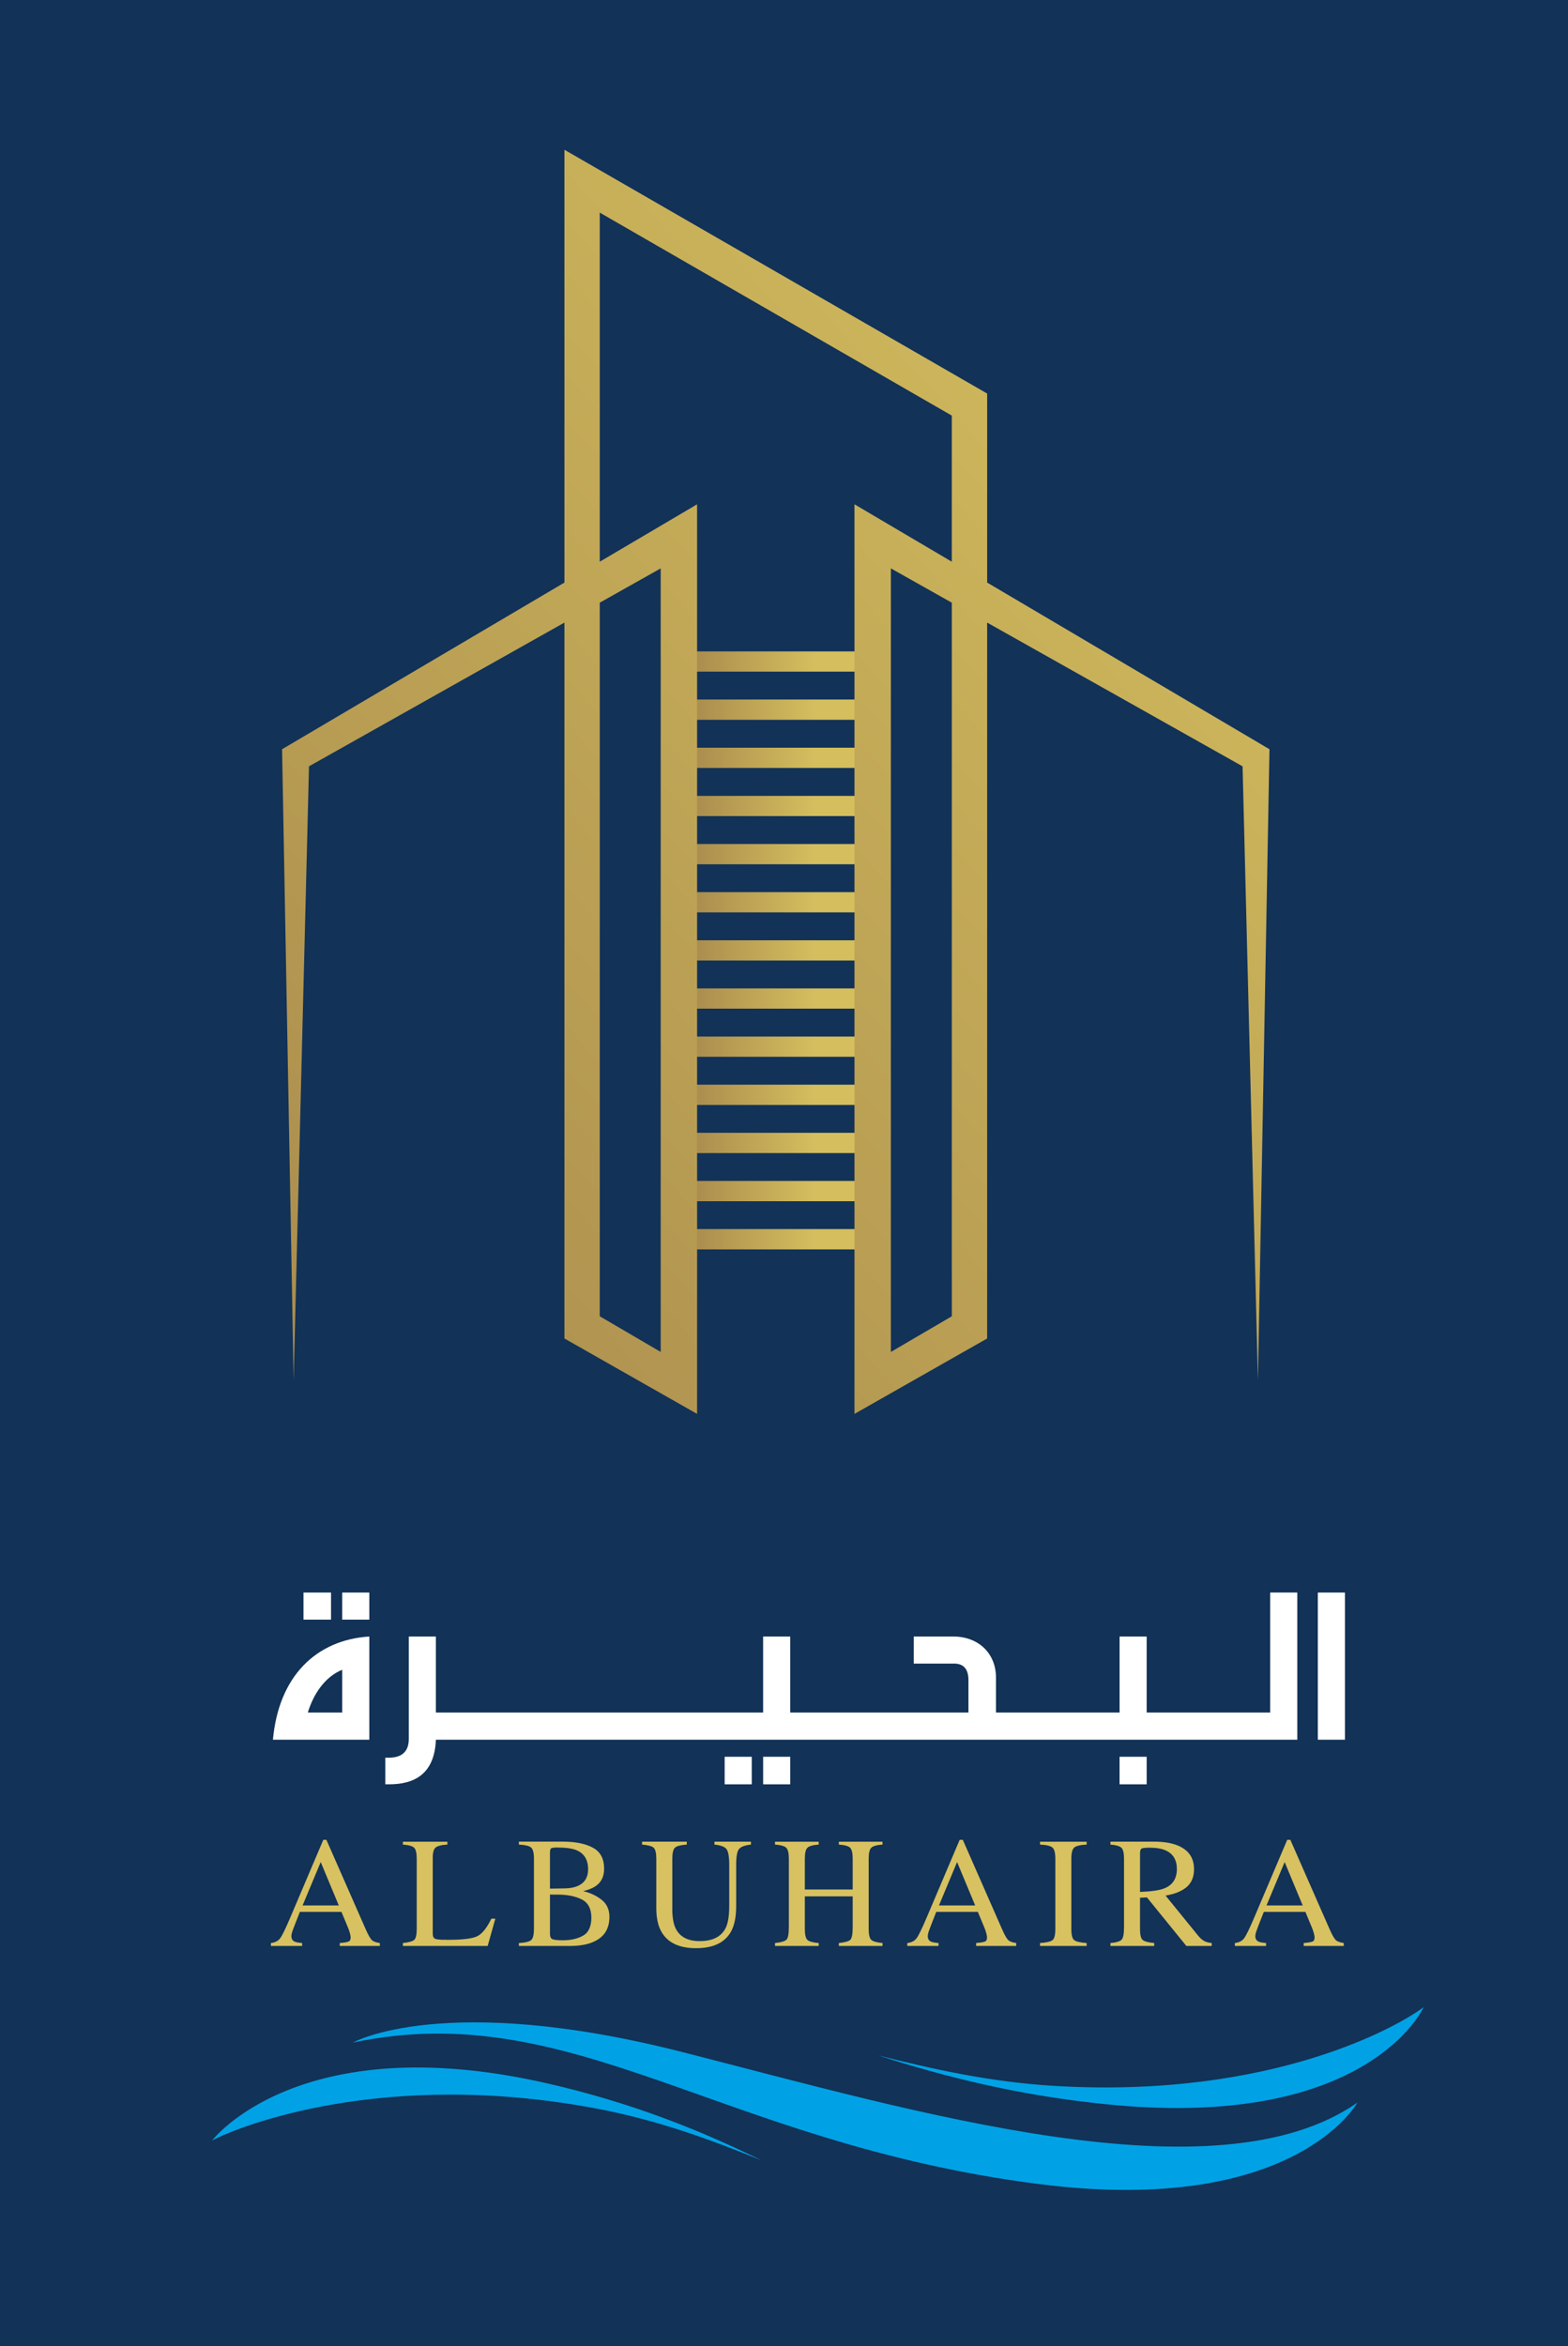 <?xml version="1.0" encoding="utf-8"?>
<!-- Generator: Adobe Illustrator 16.0.0, SVG Export Plug-In . SVG Version: 6.00 Build 0)  -->
<!DOCTYPE svg PUBLIC "-//W3C//DTD SVG 1.1//EN" "http://www.w3.org/Graphics/SVG/1.1/DTD/svg11.dtd">
<svg version="1.1" id="Calque_1" xmlns="http://www.w3.org/2000/svg" xmlns:xlink="http://www.w3.org/1999/xlink" x="0px" y="0px"
	 width="249.246px" height="372.912px" viewBox="0 0 249.246 372.912" enable-background="new 0 0 249.246 372.912"
	 xml:space="preserve">
<rect x="0" y="0" width="249.246" height="372.912" fill="#808080" stroke="none"/>
<g>
	<rect y="0" fill="#123257" width="249.246" height="372.909"/>
	<g>
		<defs>
			<rect id="SVGID_1_" x="110.314" y="103.534" width="26.009" height="3.219"/>
		</defs>
		<clipPath id="SVGID_2_">
			<use xlink:href="#SVGID_1_"  overflow="visible"/>
		</clipPath>
		
			<linearGradient id="SVGID_3_" gradientUnits="userSpaceOnUse" x1="-174.857" y1="622.198" x2="-170.085" y2="622.198" gradientTransform="matrix(4.232 0 0 -4.232 849.341 2738.284)">
			<stop  offset="0" style="stop-color:#A88A4D"/>
			<stop  offset="1" style="stop-color:#D4BE5E"/>
		</linearGradient>
		<rect x="110.314" y="103.534" clip-path="url(#SVGID_2_)" fill="url(#SVGID_3_)" width="26.009" height="3.219"/>
	</g>
	<g>
		<defs>
			<rect id="SVGID_4_" x="110.314" y="111.185" width="26.009" height="3.224"/>
		</defs>
		<clipPath id="SVGID_5_">
			<use xlink:href="#SVGID_4_"  overflow="visible"/>
		</clipPath>
		
			<linearGradient id="SVGID_6_" gradientUnits="userSpaceOnUse" x1="-174.857" y1="620.767" x2="-170.085" y2="620.767" gradientTransform="matrix(4.232 0 0 -4.232 849.341 2739.886)">
			<stop  offset="0" style="stop-color:#A88A4D"/>
			<stop  offset="1" style="stop-color:#D4BE5E"/>
		</linearGradient>
		<rect x="110.314" y="111.185" clip-path="url(#SVGID_5_)" fill="url(#SVGID_6_)" width="26.009" height="3.224"/>
	</g>
	<g>
		<defs>
			<rect id="SVGID_7_" x="110.314" y="118.84" width="26.009" height="3.22"/>
		</defs>
		<clipPath id="SVGID_8_">
			<use xlink:href="#SVGID_7_"  overflow="visible"/>
		</clipPath>
		
			<linearGradient id="SVGID_9_" gradientUnits="userSpaceOnUse" x1="-174.857" y1="619.339" x2="-170.085" y2="619.339" gradientTransform="matrix(4.232 0 0 -4.232 849.341 2741.492)">
			<stop  offset="0" style="stop-color:#A88A4D"/>
			<stop  offset="1" style="stop-color:#D4BE5E"/>
		</linearGradient>
		<rect x="110.314" y="118.84" clip-path="url(#SVGID_8_)" fill="url(#SVGID_9_)" width="26.009" height="3.22"/>
	</g>
	<g>
		<defs>
			<rect id="SVGID_10_" x="110.314" y="126.495" width="26.009" height="3.215"/>
		</defs>
		<clipPath id="SVGID_11_">
			<use xlink:href="#SVGID_10_"  overflow="visible"/>
		</clipPath>
		
			<linearGradient id="SVGID_12_" gradientUnits="userSpaceOnUse" x1="-174.857" y1="617.909" x2="-170.085" y2="617.909" gradientTransform="matrix(4.232 0 0 -4.232 849.341 2743.097)">
			<stop  offset="0" style="stop-color:#A88A4D"/>
			<stop  offset="1" style="stop-color:#D4BE5E"/>
		</linearGradient>
		<rect x="110.314" y="126.495" clip-path="url(#SVGID_11_)" fill="url(#SVGID_12_)" width="26.009" height="3.215"/>
	</g>
	<g>
		<defs>
			<rect id="SVGID_13_" x="110.314" y="134.146" width="26.009" height="3.22"/>
		</defs>
		<clipPath id="SVGID_14_">
			<use xlink:href="#SVGID_13_"  overflow="visible"/>
		</clipPath>
		
			<linearGradient id="SVGID_15_" gradientUnits="userSpaceOnUse" x1="-174.857" y1="616.479" x2="-170.085" y2="616.479" gradientTransform="matrix(4.232 0 0 -4.232 849.341 2744.698)">
			<stop  offset="0" style="stop-color:#A88A4D"/>
			<stop  offset="1" style="stop-color:#D4BE5E"/>
		</linearGradient>
		<rect x="110.314" y="134.146" clip-path="url(#SVGID_14_)" fill="url(#SVGID_15_)" width="26.009" height="3.22"/>
	</g>
	<g>
		<defs>
			<rect id="SVGID_16_" x="110.314" y="141.797" width="26.009" height="3.215"/>
		</defs>
		<clipPath id="SVGID_17_">
			<use xlink:href="#SVGID_16_"  overflow="visible"/>
		</clipPath>
		
			<linearGradient id="SVGID_18_" gradientUnits="userSpaceOnUse" x1="-174.857" y1="615.052" x2="-170.085" y2="615.052" gradientTransform="matrix(4.232 0 0 -4.232 849.341 2746.304)">
			<stop  offset="0" style="stop-color:#A88A4D"/>
			<stop  offset="1" style="stop-color:#D4BE5E"/>
		</linearGradient>
		<rect x="110.314" y="141.797" clip-path="url(#SVGID_17_)" fill="url(#SVGID_18_)" width="26.009" height="3.215"/>
	</g>
	<g>
		<defs>
			<rect id="SVGID_19_" x="110.314" y="149.448" width="26.009" height="3.215"/>
		</defs>
		<clipPath id="SVGID_20_">
			<use xlink:href="#SVGID_19_"  overflow="visible"/>
		</clipPath>
		
			<linearGradient id="SVGID_21_" gradientUnits="userSpaceOnUse" x1="-174.857" y1="613.623" x2="-170.085" y2="613.623" gradientTransform="matrix(4.232 0 0 -4.232 849.341 2747.905)">
			<stop  offset="0" style="stop-color:#A88A4D"/>
			<stop  offset="1" style="stop-color:#D4BE5E"/>
		</linearGradient>
		<rect x="110.314" y="149.448" clip-path="url(#SVGID_20_)" fill="url(#SVGID_21_)" width="26.009" height="3.215"/>
	</g>
	<g>
		<defs>
			<rect id="SVGID_22_" x="110.314" y="157.098" width="26.009" height="3.215"/>
		</defs>
		<clipPath id="SVGID_23_">
			<use xlink:href="#SVGID_22_"  overflow="visible"/>
		</clipPath>
		
			<linearGradient id="SVGID_24_" gradientUnits="userSpaceOnUse" x1="-174.857" y1="612.194" x2="-170.085" y2="612.194" gradientTransform="matrix(4.232 0 0 -4.232 849.341 2749.511)">
			<stop  offset="0" style="stop-color:#A88A4D"/>
			<stop  offset="1" style="stop-color:#D4BE5E"/>
		</linearGradient>
		<rect x="110.314" y="157.098" clip-path="url(#SVGID_23_)" fill="url(#SVGID_24_)" width="26.009" height="3.215"/>
	</g>
	<g>
		<defs>
			<rect id="SVGID_25_" x="110.314" y="164.749" width="26.009" height="3.219"/>
		</defs>
		<clipPath id="SVGID_26_">
			<use xlink:href="#SVGID_25_"  overflow="visible"/>
		</clipPath>
		
			<linearGradient id="SVGID_27_" gradientUnits="userSpaceOnUse" x1="-174.857" y1="610.764" x2="-170.085" y2="610.764" gradientTransform="matrix(4.232 0 0 -4.232 849.341 2751.113)">
			<stop  offset="0" style="stop-color:#A88A4D"/>
			<stop  offset="1" style="stop-color:#D4BE5E"/>
		</linearGradient>
		<rect x="110.314" y="164.749" clip-path="url(#SVGID_26_)" fill="url(#SVGID_27_)" width="26.009" height="3.219"/>
	</g>
	<g>
		<defs>
			<rect id="SVGID_28_" x="110.314" y="172.399" width="26.009" height="3.225"/>
		</defs>
		<clipPath id="SVGID_29_">
			<use xlink:href="#SVGID_28_"  overflow="visible"/>
		</clipPath>
		
			<linearGradient id="SVGID_30_" gradientUnits="userSpaceOnUse" x1="-174.857" y1="609.335" x2="-170.085" y2="609.335" gradientTransform="matrix(4.232 0 0 -4.232 849.341 2752.718)">
			<stop  offset="0" style="stop-color:#A88A4D"/>
			<stop  offset="1" style="stop-color:#D4BE5E"/>
		</linearGradient>
		<rect x="110.314" y="172.399" clip-path="url(#SVGID_29_)" fill="url(#SVGID_30_)" width="26.009" height="3.225"/>
	</g>
	<g>
		<defs>
			<rect id="SVGID_31_" x="110.314" y="180.05" width="26.009" height="3.22"/>
		</defs>
		<clipPath id="SVGID_32_">
			<use xlink:href="#SVGID_31_"  overflow="visible"/>
		</clipPath>
		
			<linearGradient id="SVGID_33_" gradientUnits="userSpaceOnUse" x1="-174.857" y1="607.907" x2="-170.085" y2="607.907" gradientTransform="matrix(4.232 0 0 -4.232 849.341 2754.32)">
			<stop  offset="0" style="stop-color:#A88A4D"/>
			<stop  offset="1" style="stop-color:#D4BE5E"/>
		</linearGradient>
		<rect x="110.314" y="180.05" clip-path="url(#SVGID_32_)" fill="url(#SVGID_33_)" width="26.009" height="3.22"/>
	</g>
	<g>
		<defs>
			<rect id="SVGID_34_" x="110.314" y="187.7" width="26.009" height="3.225"/>
		</defs>
		<clipPath id="SVGID_35_">
			<use xlink:href="#SVGID_34_"  overflow="visible"/>
		</clipPath>
		
			<linearGradient id="SVGID_36_" gradientUnits="userSpaceOnUse" x1="-174.857" y1="606.477" x2="-170.085" y2="606.477" gradientTransform="matrix(4.232 0 0 -4.232 849.341 2755.925)">
			<stop  offset="0" style="stop-color:#A88A4D"/>
			<stop  offset="1" style="stop-color:#D4BE5E"/>
		</linearGradient>
		<rect x="110.314" y="187.7" clip-path="url(#SVGID_35_)" fill="url(#SVGID_36_)" width="26.009" height="3.225"/>
	</g>
	<g>
		<defs>
			<rect id="SVGID_37_" x="110.314" y="195.351" width="26.009" height="3.226"/>
		</defs>
		<clipPath id="SVGID_38_">
			<use xlink:href="#SVGID_37_"  overflow="visible"/>
		</clipPath>
		
			<linearGradient id="SVGID_39_" gradientUnits="userSpaceOnUse" x1="-174.857" y1="605.048" x2="-170.085" y2="605.048" gradientTransform="matrix(4.232 0 0 -4.232 849.341 2757.527)">
			<stop  offset="0" style="stop-color:#A88A4D"/>
			<stop  offset="1" style="stop-color:#D4BE5E"/>
		</linearGradient>
		<rect x="110.314" y="195.351" clip-path="url(#SVGID_38_)" fill="url(#SVGID_39_)" width="26.009" height="3.226"/>
	</g>
	<g>
		<defs>
			<path id="SVGID_40_" d="M156.917,92.594V62.551L89.722,23.803v68.791l-44.883,26.488l1.837,100.329l2.442-97.613l40.603-22.845
				V212.74l21.087,11.984V80.154l-15.472,9.124V33.793l55.959,32.262v23.222l-15.468-9.124v144.571l21.088-11.984V98.954
				l40.601,22.845l2.44,97.613l1.837-100.329L156.917,92.594z M105.023,90.339v124.536l-9.686-5.667V95.79L105.023,90.339z
				 M151.297,209.208l-9.686,5.667V90.339l9.686,5.451V209.208z"/>
		</defs>
		<clipPath id="SVGID_41_">
			<use xlink:href="#SVGID_40_"  overflow="visible"/>
		</clipPath>
		
			<linearGradient id="SVGID_42_" gradientUnits="userSpaceOnUse" x1="-173.301" y1="607.756" x2="-168.531" y2="607.756" gradientTransform="matrix(37.397 -33.77 -33.77 -37.397 27030.568 17088.203)">
			<stop  offset="0" style="stop-color:#A88A4D"/>
			<stop  offset="1" style="stop-color:#D4BE5E"/>
		</linearGradient>
		<polygon clip-path="url(#SVGID_41_)" fill="url(#SVGID_42_)" points="-55.102,114.051 131.296,-54.268 301.737,134.482 
			115.339,302.795 		"/>
	</g>
	<g>
		<path fill="#FFFFFF" d="M43.385,276.508h15.32v-16.4C50.232,260.646,44.297,266.443,43.385,276.508 M54.397,265.39v6.803h-5.468
			C49.799,269.341,51.573,266.546,54.397,265.39"/>
		<rect x="54.396" y="253.118" fill="#FFFFFF" width="4.31" height="4.306"/>
		<rect x="48.241" y="253.118" fill="#FFFFFF" width="4.378" height="4.306"/>
		<rect x="115.19" y="279.219" fill="#FFFFFF" width="4.308" height="4.38"/>
		<rect x="121.306" y="279.219" fill="#FFFFFF" width="4.31" height="4.38"/>
		<rect x="177.963" y="279.219" fill="#FFFFFF" width="4.311" height="4.38"/>
		<path fill="#FFFFFF" d="M201.906,272.193h-4.747h-0.577h-14.091h-0.218v-12.086h-4.306v12.086h-4.752h-0.573h-14.1h-0.22v-5.534
			c0-3.879-2.785-6.552-6.807-6.552h-6.267v4.304h6.411c1.519,0,2.283,0.868,2.283,2.648v5.134h-13.442h-0.572h-14.101h-0.214
			v-12.086h-4.308v12.086h-8.514h-0.573H98.483h-0.936H84.175h-0.936H69.507h-0.219v-12.086h-4.308v16.289
			c0,1.956-1.055,2.972-3.189,2.972h-0.542v4.231h0.578c3.951,0,7.248-1.548,7.461-7.092h0.219h13.731h0.936h13.372h0.936h13.738
			h0.573h12.467h0.568h14.101h0.572h17.467h0.574h14.1h0.573h8.703h0.572h14.091h0.577h9.058v-23.39h-4.311V272.193z"/>
		<rect x="209.479" y="253.118" fill="#FFFFFF" width="4.311" height="23.39"/>
		<path fill="#D7C161" d="M43.063,309.291v-0.467c0.645-0.073,1.125-0.317,1.452-0.727c0.319-0.41,0.871-1.537,1.652-3.383
			l5.223-12.291h0.495l6.242,14.202c0.415,0.941,0.749,1.519,0.998,1.741c0.246,0.225,0.665,0.374,1.253,0.457v0.467h-6.37v-0.467
			c0.729-0.065,1.202-0.139,1.417-0.242c0.213-0.083,0.316-0.315,0.316-0.68c0-0.13-0.043-0.335-0.12-0.644
			c-0.083-0.316-0.196-0.643-0.343-0.978l-1-2.405h-6.606c-0.648,1.631-1.039,2.638-1.166,3c-0.126,0.354-0.188,0.644-0.188,0.849
			c0,0.43,0.173,0.718,0.515,0.877c0.21,0.101,0.605,0.176,1.193,0.223v0.467H43.063z M53.853,302.851l-2.873-6.896l-2.882,6.896
			H53.853z"/>
		<path fill="#D7C161" d="M64.042,308.824c0.92-0.102,1.518-0.261,1.79-0.493c0.275-0.224,0.41-0.819,0.41-1.762v-11.136
			c0-0.885-0.134-1.473-0.4-1.741c-0.274-0.28-0.869-0.449-1.799-0.514v-0.457h7.071v0.457c-0.928,0.047-1.543,0.206-1.857,0.457
			c-0.314,0.25-0.468,0.791-0.468,1.621v12.039c0,0.28,0.043,0.494,0.139,0.653c0.096,0.158,0.301,0.261,0.621,0.298
			c0.186,0.027,0.387,0.047,0.59,0.057c0.21,0,0.598,0.01,1.17,0.01c2.227,0,3.734-0.188,4.517-0.551
			c0.788-0.373,1.548-1.306,2.281-2.813h0.633l-1.221,4.342H64.042V308.824z"/>
		<path fill="#D7C161" d="M82.477,308.824c1.009-0.055,1.656-0.213,1.953-0.467c0.296-0.26,0.445-0.855,0.445-1.778v-11.146
			c0-0.922-0.149-1.519-0.445-1.78c-0.296-0.269-0.944-0.418-1.953-0.475v-0.467h7.016c2.003,0,3.592,0.328,4.77,0.971
			c1.179,0.643,1.766,1.751,1.766,3.335c0,1.184-0.409,2.079-1.236,2.685c-0.462,0.353-1.158,0.644-2.091,0.876
			c1.151,0.271,2.134,0.735,2.95,1.388c0.814,0.643,1.221,1.548,1.221,2.712c0,1.958-0.901,3.308-2.713,4.035
			c-0.951,0.383-2.124,0.578-3.518,0.578h-8.165V308.824z M91.896,299.729c1.059-0.484,1.589-1.359,1.589-2.628
			c0-1.49-0.611-2.506-1.832-3.027c-0.683-0.289-1.708-0.43-3.088-0.43c-0.521,0-0.845,0.048-0.963,0.131
			c-0.123,0.093-0.182,0.345-0.182,0.746v5.655l2.381-0.037C90.642,300.121,91.34,299.99,91.896,299.729 M92.701,307.64
			c0.865-0.493,1.299-1.454,1.299-2.86c0-1.408-0.51-2.367-1.517-2.88c-1.011-0.513-2.299-0.773-3.865-0.773h-0.729
			c-0.101,0-0.259,0-0.468-0.01v6.244c0,0.429,0.119,0.708,0.363,0.839c0.247,0.121,0.816,0.188,1.704,0.188
			C90.767,308.387,91.84,308.135,92.701,307.64"/>
		<path fill="#D7C161" d="M109.168,292.712v0.467c-0.959,0.064-1.585,0.223-1.87,0.484c-0.288,0.261-0.43,0.849-0.43,1.771v8.005
			c0,1.314,0.182,2.339,0.538,3.075c0.668,1.343,1.938,2.003,3.805,2.003c2.044,0,3.419-0.68,4.121-2.049
			c0.392-0.766,0.585-1.949,0.585-3.551v-6.522c0-1.362-0.162-2.208-0.485-2.563c-0.324-0.345-0.948-0.56-1.862-0.653v-0.467h5.798
			v0.467c-0.968,0.103-1.601,0.345-1.898,0.707c-0.3,0.364-0.449,1.193-0.449,2.509v6.522c0,1.724-0.268,3.074-0.797,4.044
			c-0.978,1.79-2.834,2.685-5.578,2.685c-2.705,0-4.547-0.887-5.525-2.647c-0.534-0.94-0.797-2.188-0.797-3.736v-7.828
			c0-0.912-0.143-1.501-0.42-1.761c-0.283-0.251-0.896-0.42-1.84-0.494v-0.467H109.168z"/>
		<path fill="#D7C161" d="M123.19,308.824c0.978-0.102,1.586-0.288,1.837-0.54c0.243-0.252,0.365-0.923,0.365-2.003v-10.848
			c0-0.896-0.136-1.481-0.416-1.751c-0.27-0.271-0.867-0.439-1.787-0.504v-0.457h6.95v0.457c-0.919,0.064-1.514,0.233-1.794,0.504
			c-0.276,0.27-0.41,0.855-0.41,1.751v4.884h7.608v-4.884c0-0.896-0.135-1.481-0.404-1.751c-0.271-0.271-0.867-0.439-1.799-0.504
			v-0.457h6.945v0.457c-0.916,0.064-1.514,0.233-1.792,0.504c-0.271,0.27-0.41,0.855-0.41,1.751v11.136c0,0.913,0.14,1.5,0.41,1.752
			c0.278,0.252,0.876,0.42,1.792,0.503v0.467h-6.945v-0.467c0.987-0.102,1.604-0.279,1.846-0.53
			c0.236-0.262,0.357-0.933,0.357-2.013v-4.874h-7.608v5.162c0,0.913,0.134,1.5,0.41,1.762c0.28,0.251,0.875,0.42,1.794,0.493v0.467
			h-6.95V308.824z"/>
		<path fill="#D7C161" d="M144.22,309.291v-0.467c0.648-0.073,1.128-0.317,1.453-0.727c0.318-0.41,0.872-1.537,1.655-3.383
			l5.219-12.291h0.498l6.239,14.202c0.415,0.941,0.75,1.519,0.996,1.741c0.248,0.225,0.667,0.374,1.253,0.457v0.467h-6.368v-0.467
			c0.732-0.065,1.202-0.139,1.417-0.242c0.213-0.083,0.315-0.315,0.315-0.68c0-0.13-0.037-0.335-0.121-0.644
			c-0.083-0.316-0.194-0.643-0.341-0.978l-1-2.405h-6.608c-0.646,1.631-1.037,2.638-1.159,3c-0.13,0.354-0.19,0.644-0.19,0.849
			c0,0.43,0.166,0.718,0.511,0.877c0.211,0.101,0.611,0.176,1.193,0.223v0.467H144.22z M155.011,302.851l-2.876-6.896l-2.878,6.896
			H155.011z"/>
		<path fill="#D7C161" d="M165.322,308.824c1.015-0.073,1.683-0.223,1.98-0.457c0.302-0.232,0.451-0.828,0.451-1.798v-11.136
			c0-0.922-0.149-1.519-0.451-1.78c-0.298-0.269-0.966-0.428-1.98-0.475v-0.457h7.409v0.457c-1.018,0.047-1.678,0.206-1.977,0.475
			c-0.303,0.262-0.457,0.858-0.457,1.78v11.136c0,0.97,0.154,1.565,0.457,1.798c0.299,0.234,0.959,0.384,1.977,0.457v0.467h-7.409
			V308.824z"/>
		<path fill="#D7C161" d="M176.514,308.824c0.966-0.083,1.565-0.279,1.804-0.558c0.233-0.291,0.353-0.94,0.353-1.985v-10.848
			c0-0.885-0.134-1.463-0.396-1.733c-0.27-0.27-0.847-0.447-1.761-0.521v-0.467h6.938c1.443,0,2.646,0.187,3.61,0.551
			c1.822,0.698,2.739,1.966,2.739,3.83c0,1.248-0.405,2.198-1.216,2.871c-0.816,0.66-1.916,1.099-3.313,1.313l5.161,6.354
			c0.323,0.392,0.641,0.683,0.956,0.858c0.317,0.177,0.722,0.288,1.221,0.335v0.467h-4.03l-6.266-7.717l-1.1,0.057v4.938
			c0,0.933,0.139,1.519,0.42,1.762c0.283,0.242,0.893,0.41,1.839,0.493v0.467h-6.961V308.824z M185.078,300.139
			c1.332-0.541,1.995-1.565,1.995-3.075c0-1.453-0.599-2.433-1.785-2.963c-0.641-0.29-1.481-0.429-2.535-0.429
			c-0.709,0-1.142,0.047-1.301,0.149c-0.158,0.102-0.236,0.345-0.236,0.709v6.169C183.018,300.634,184.306,300.447,185.078,300.139"
			/>
		<path fill="#D7C161" d="M196.288,309.291v-0.467c0.644-0.073,1.127-0.317,1.455-0.727c0.315-0.41,0.87-1.537,1.652-3.383
			l5.218-12.291h0.499l6.239,14.202c0.414,0.941,0.751,1.519,0.997,1.741c0.247,0.225,0.668,0.374,1.253,0.457v0.467h-6.369v-0.467
			c0.732-0.065,1.203-0.139,1.417-0.242c0.211-0.083,0.316-0.315,0.316-0.68c0-0.13-0.037-0.335-0.12-0.644
			c-0.086-0.316-0.196-0.643-0.34-0.978l-1.003-2.405h-6.606c-0.647,1.631-1.039,2.638-1.161,3c-0.129,0.354-0.19,0.644-0.19,0.849
			c0,0.43,0.168,0.718,0.514,0.877c0.208,0.101,0.609,0.176,1.193,0.223v0.467H196.288z M207.073,302.851l-2.868-6.896l-2.885,6.896
			H207.073z"/>
		<path fill="#00A2E5" d="M108.632,326.195c-38.022-9.721-52.541-1.548-52.541-1.548c35.034-7.388,58.224,15.973,108.98,22.477
			c40.754,5.219,50.706-12.943,50.706-12.943C193.315,349.883,145.473,335.606,108.632,326.195"/>
		<path fill="#00A2E5" d="M167.675,331.535c-10.396-0.615-19.611-2.722-28.096-4.855c10.619,3.419,22.673,6.477,37.052,7.846
			c41.075,3.914,49.677-15.524,49.677-15.524C222.6,321.851,202.457,333.601,167.675,331.535"/>
		<path fill="#00A2E5" d="M33.703,340.22c4.417-2.351,27.409-11.426,61.042-5.099c10.053,1.883,18.543,5.105,26.31,8.247
			c-9.515-4.677-20.537-9.169-34.302-12.291C47.43,322.17,33.703,340.22,33.703,340.22"/>
	</g>
</g>
</svg>
